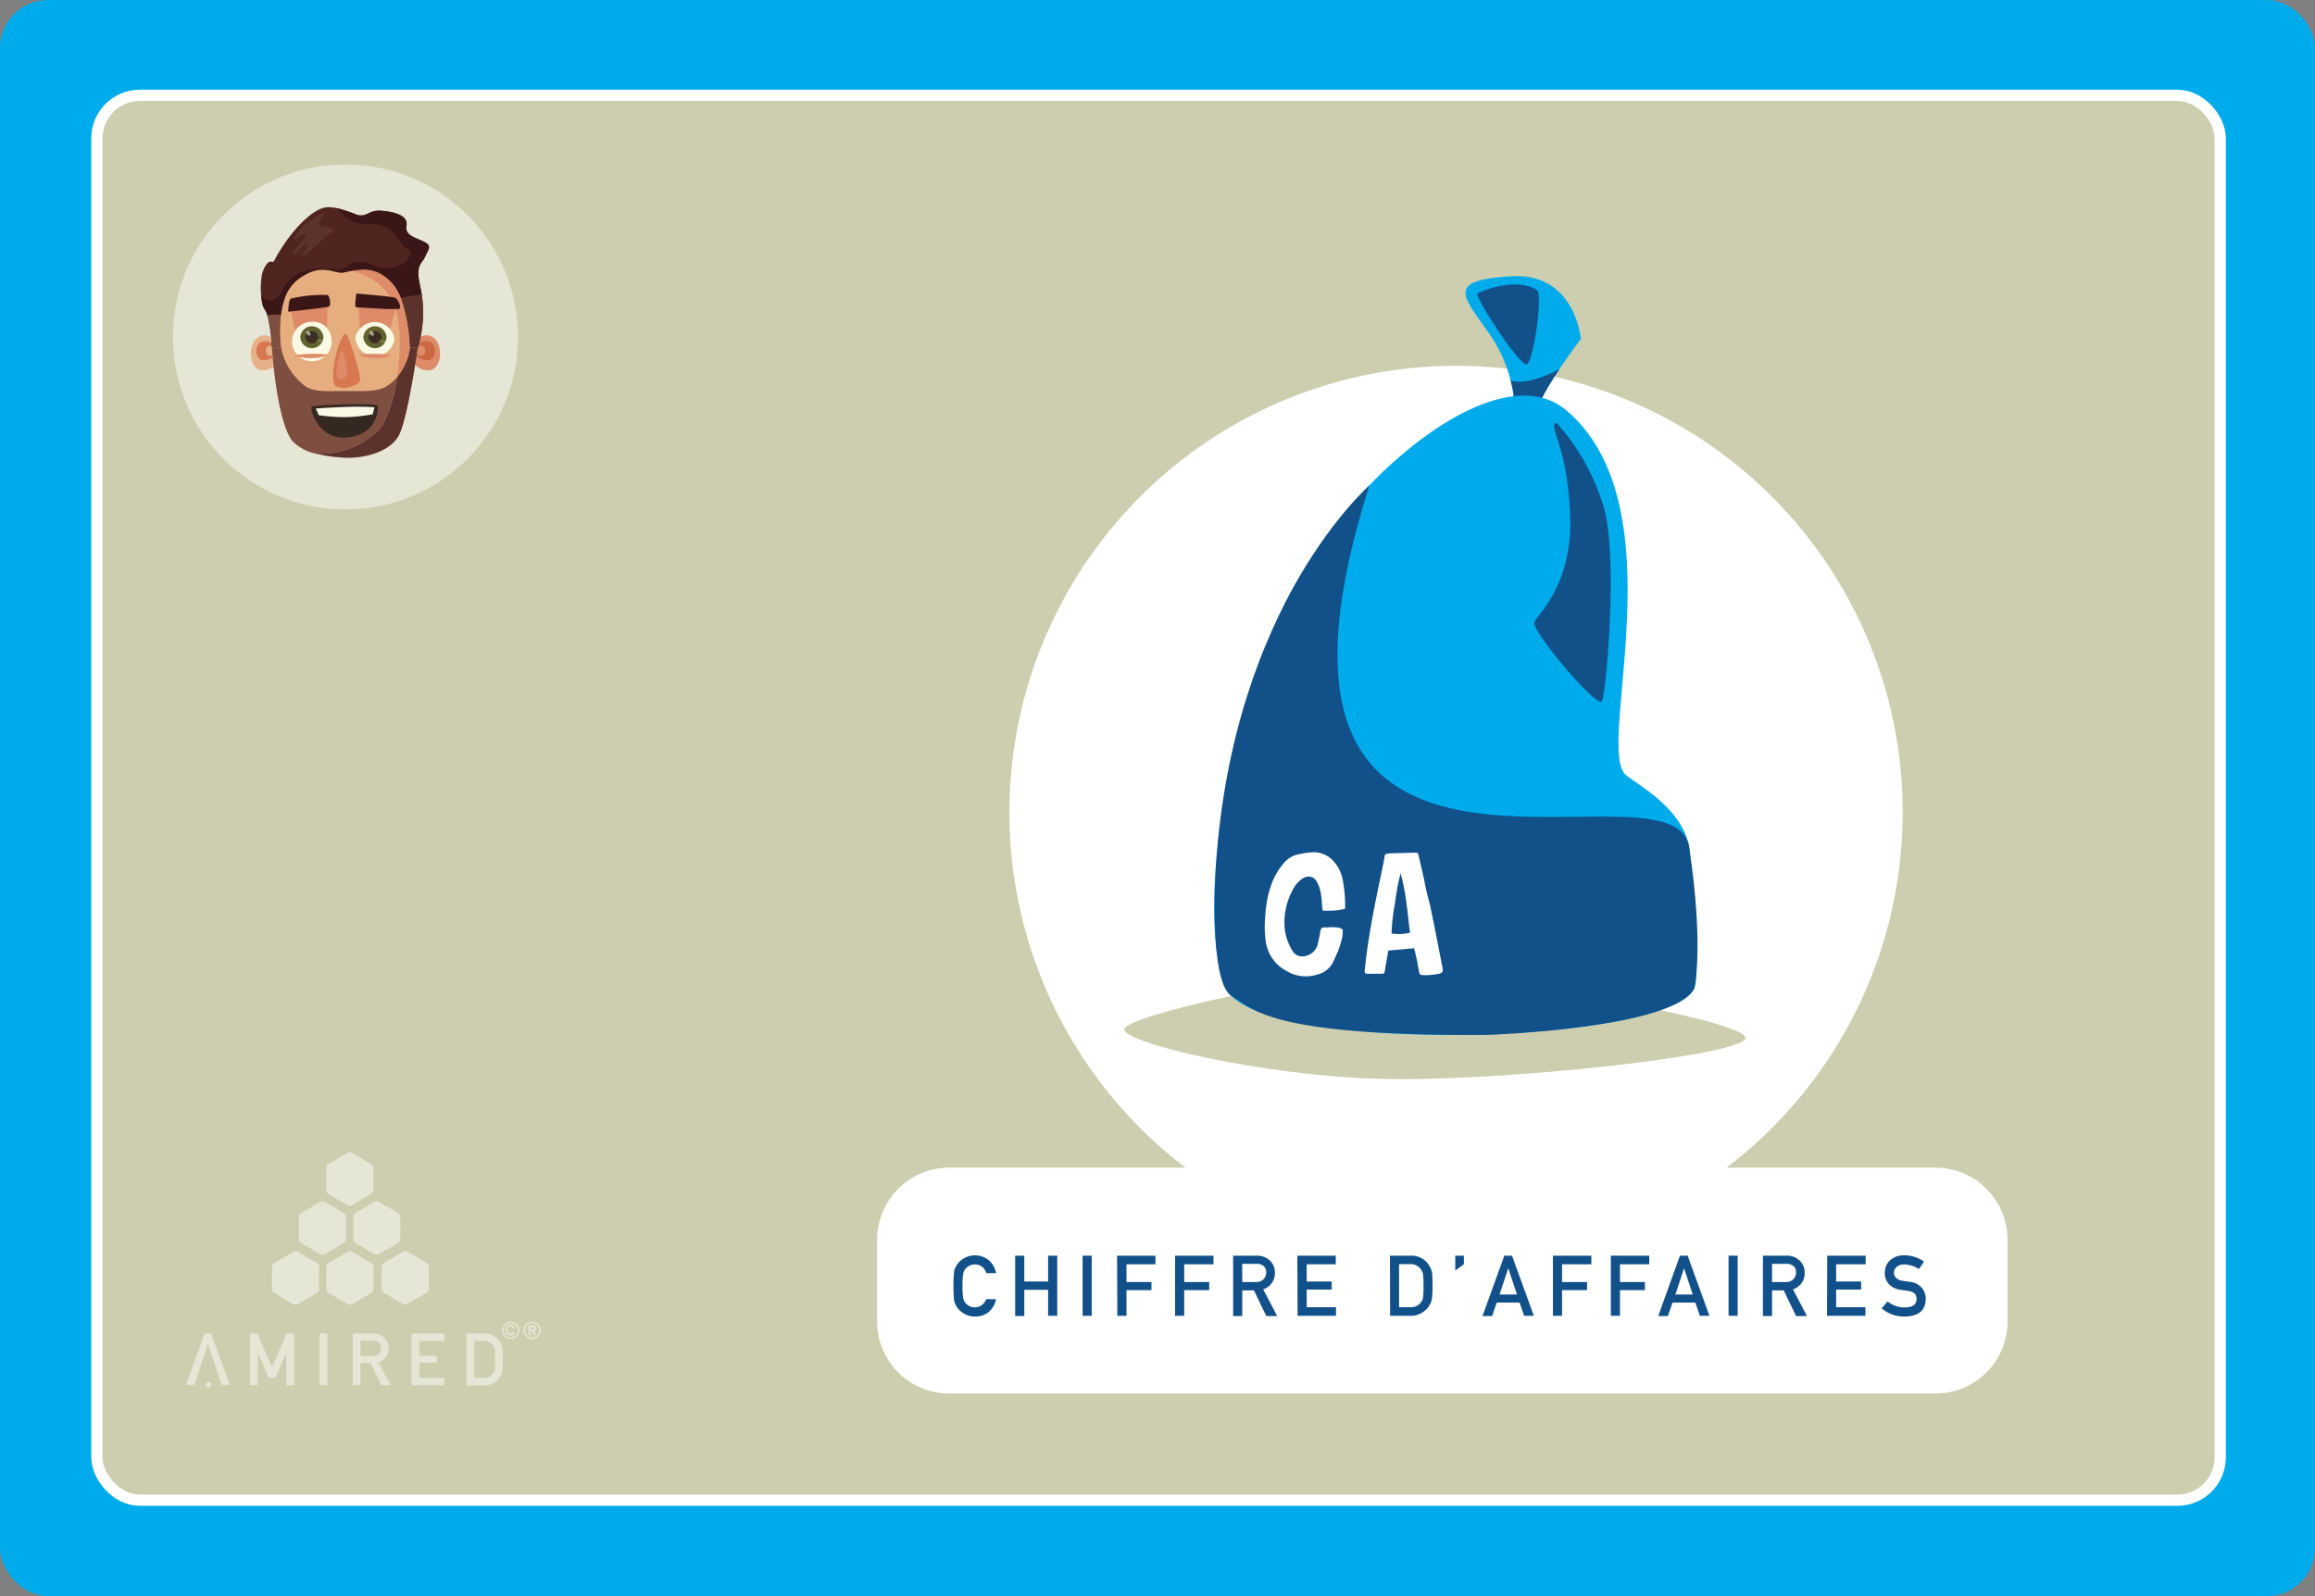 <svg xmlns="http://www.w3.org/2000/svg" viewBox="0 0 411.02 283.46"><rect x="0" y="0" width="411.02" height="283.46" fill="#808080" stroke="none"/><defs><style>.cls-1{fill:#00abeb;}.cls-2,.cls-20{fill:#cdcdaf;}.cls-2{stroke:#fff;stroke-miterlimit:10;stroke-width:2px;}.cls-19,.cls-3{fill:#fff;}.cls-22,.cls-3{opacity:0.5;}.cls-4{fill:#e7b18a;}.cls-5{fill:#dd8b69;}.cls-6{fill:#c96843;}.cls-7{fill:#d87851;}.cls-8{fill:#e6ae7f;}.cls-9{fill:#502520;}.cls-10,.cls-13,.cls-14{fill:#fafae4;}.cls-11{fill:#63632f;}.cls-12{fill:#3c2e25;}.cls-13{opacity:0.55;}.cls-14{opacity:0.17;}.cls-15{fill:#3b1616;}.cls-16{fill:#5c332c;}.cls-17{fill:#7e4e40;}.cls-18{fill:#342820;}.cls-21{fill:#115089;}</style></defs><g id="Calque_2" data-name="Calque 2"><g id="Calque_1-2" data-name="Calque 1"><rect class="cls-1" width="411.02" height="283.46" rx="8.5"/><rect class="cls-2" x="17.2" y="16.93" width="377" height="249.5" rx="7.64"/><circle class="cls-3" cx="61.34" cy="59.84" r="30.63"/><path class="cls-4" d="M49.25,60.82s-1.61-2.09-3.45-.92-1.62,5.43.44,5.82S49.77,64,49.77,64Z"/><path class="cls-5" d="M73.42,60.82s1.62-2.09,3.46-.92,1.62,5.43-.44,5.82S72.91,64,72.91,64Z"/><path class="cls-6" d="M74.15,61.26a2,2,0,0,1,2.26-.51c1.2.65,1.06,3-.29,3.22A2.72,2.72,0,0,1,73.81,63Z"/><path class="cls-5" d="M73.9,61.75a1,1,0,0,1,1.18-.27c.62.34.55,1.57-.15,1.68a1.43,1.43,0,0,1-1.2-.49Z"/><path class="cls-7" d="M48.55,61.26a2,2,0,0,0-2.26-.51c-1.2.65-1,3,.29,3.22A2.72,2.72,0,0,0,48.89,63Z"/><path class="cls-4" d="M48.8,61.75a1,1,0,0,0-1.18-.27c-.62.34-.55,1.57.15,1.68a1.43,1.43,0,0,0,1.2-.49Z"/><path class="cls-8" d="M74.9,54.53a60.64,60.64,0,0,1-.7,7.15c-1,6.56-2.28,13.76-3.47,15.79-1.66,2.82-6,3.9-9.29,3.82a24.65,24.65,0,0,1-5.29-.74A8,8,0,0,1,51.9,78.3c-1.87-2.41-3.11-9.51-3.62-16.61l-.05-.93c-.42-7.39,2.66-16.2,12.8-16.7a13.47,13.47,0,0,1,1.55,0C68.11,44.44,75.05,48,74.9,54.53Z"/><path class="cls-5" d="M74.9,54.53a60.64,60.64,0,0,1-.7,7.15H72.82A10.38,10.38,0,0,1,70.5,67c.7-4.57.69-9.58-.4-12.58-2.07-5.62-8.55-6.52-8.55-6.52l1-3.8C68.11,44.44,75.05,48,74.9,54.53Z"/><path class="cls-9" d="M75.47,45.6c-.53,1.2-1.48,1.25-1.1,4.06.07.5.18,1.09.34,1.78.06.27.11.54.16.81a21.4,21.4,0,0,1-.67,9.43H72.82a30.63,30.63,0,0,0-1.61-8.77,8.41,8.41,0,0,0-1.53-2.61c-2.92-3.15-5.64-2.59-8.61-1.93-1.78.39-3.86-2-8.19,1.26a7.27,7.27,0,0,0-2.42,3.6,14.9,14.9,0,0,0-.59,2.61,23.06,23.06,0,0,0,0,5.84h-1.6a29,29,0,0,0-.82-5.74,3.3,3.3,0,0,0-.42-.92,3.3,3.3,0,0,1-.48-1.18,9,9,0,0,1-.19-1.35,14.78,14.78,0,0,1,.17-3.86c.25-.91.93-2.32,1.64-2.16s.12,0,2.45-3.36S56,36.85,58.17,36.8a7.44,7.44,0,0,1,1.77.19,31.3,31.3,0,0,1,3.55,1.19c1.82.41,1.94-1,4.43-.74s4.57.93,4.24,2.67,1.69,2.08,3.14,2.83S76.09,44.19,75.47,45.6Z"/><polygon class="cls-5" points="52.4 58.78 51.67 55.2 55.38 53.97 58.2 52.98 58.05 58.47 52.4 58.78"/><polygon class="cls-5" points="63.92 58.78 63.58 53.57 66.9 53.97 70.23 54.96 69.08 58.96 63.92 58.78"/><path class="cls-10" d="M58.85,60.14a3.51,3.51,0,1,1-3.47-3A3.28,3.28,0,0,1,58.85,60.14Z"/><path class="cls-10" d="M70.05,60.13a3.5,3.5,0,0,1-6.95,0,1.09,1.09,0,0,1,0-.18A3.53,3.53,0,0,1,70,60,1.09,1.09,0,0,1,70.05,60.13Z"/><path class="cls-11" d="M68.63,59.92a2.06,2.06,0,0,1-4.11,0,.49.49,0,0,1,0-.12,2.06,2.06,0,0,1,4.1,0Z"/><path class="cls-11" d="M57.43,59.92a2.06,2.06,0,0,1-4.11,0,.49.49,0,0,1,0-.12,2.06,2.06,0,0,1,4.1,0Z"/><path class="cls-12" d="M56.54,59.92a1.17,1.17,0,0,1-2.33,0,.17.17,0,0,1,0-.07,1.16,1.16,0,0,1,2.31,0A.17.17,0,0,1,56.54,59.92Z"/><path class="cls-12" d="M67.74,59.92a1.17,1.17,0,0,1-2.33,0,.17.17,0,0,1,0-.07,1.16,1.16,0,0,1,2.31,0A.17.17,0,0,1,67.74,59.92Z"/><path class="cls-5" d="M52.32,63.13a7.54,7.54,0,0,0,3.06.45A6.85,6.85,0,0,0,58.32,63a17.76,17.76,0,0,0-2.94-.15A14.27,14.27,0,0,0,52.32,63.13Z"/><path class="cls-5" d="M69.58,63.13a7.54,7.54,0,0,1-3.06.45A6.85,6.85,0,0,1,63.58,63a17.76,17.76,0,0,1,2.94-.15A14.27,14.27,0,0,1,69.58,63.13Z"/><path class="cls-13" d="M55,59c.17.21.19.47.06.57s-.38,0-.55-.19-.19-.47,0-.57S54.84,58.83,55,59Z"/><path class="cls-14" d="M56.08,60.35s1.62-.16,1.7,0-.35.41-.65.44S55.7,60.39,56.08,60.35Z"/><path class="cls-13" d="M66.24,59c.18.22.2.49.06.6s-.39,0-.57-.2-.19-.49,0-.6S66.07,58.81,66.24,59Z"/><path class="cls-14" d="M67.2,60.39s1.62,0,1.68.18-.39.38-.69.38S66.82,60.38,67.2,60.39Z"/><path class="cls-15" d="M51.18,55.37s6.64-.75,7.16-.89.23-1.82-.16-2.09a24.56,24.56,0,0,0-6.55.64C51.18,53.37,51.18,55.37,51.18,55.37Z"/><path class="cls-16" d="M74.2,61.68c-1,6.56-2.28,13.76-3.47,15.79-1.66,2.82-6,3.9-9.29,3.82a26.53,26.53,0,0,1-3.87-.42l-.5-.1-.35-.08-.57-.14a14.55,14.55,0,0,0,11.12-4.23C68.72,74.65,69.88,71,70.5,67a10.38,10.38,0,0,0,2.32-5.3Z"/><path class="cls-17" d="M70.5,67c-.62,4-1.78,7.67-3.23,9.34a14.55,14.55,0,0,1-11.12,4.23A8,8,0,0,1,51.9,78.3c-1.87-2.41-3.11-9.51-3.62-16.61h1.61a11.34,11.34,0,0,0,4.32,6.91c1.7,1.13,4.37.82,7.34.85,2.76,0,5.46.17,7.08-.85A8.24,8.24,0,0,0,70.5,67Z"/><path class="cls-15" d="M63.28,52.13s-.42,2.43-.06,2.44,7.5.55,7.76.22-.31-1.71-.86-1.93S63.28,52.13,63.28,52.13Z"/><path class="cls-18" d="M55.32,72.23c-.38.42,1.29,6.12,6.56,5.44S67.27,72.41,67,72,55.69,71.81,55.32,72.23Z"/><path class="cls-10" d="M56.06,72.55l.55,1.19a32.4,32.4,0,0,0,4.57.34,29.07,29.07,0,0,0,5-.51l.3-1.23S63.86,72,56.06,72.55Z"/><path class="cls-7" d="M61.39,59.24c.41,0,2.89,7.68,2.54,8.42s-2.42,1.63-4.16,1S60.24,59.24,61.39,59.24Z"/><path class="cls-5" d="M60.67,62.15c.45,0,1.38,4.39.66,4.9s-1.65.52-1.6-.69S60.31,62.18,60.67,62.15Z"/><path class="cls-16" d="M74.2,61.68H72.82s-.22-8.22-3.14-11.38c0,0,3,1.05,4.69-.64.07.5.18,1.08.34,1.78A21,21,0,0,1,74.2,61.68Z"/><path class="cls-17" d="M49.89,61.68h-1.6s-.24-5.3-1.24-6.66a3.3,3.3,0,0,1-.48-1.18h0a8.64,8.64,0,0,0,3.88-.61A20.89,20.89,0,0,0,49.89,61.68Z"/><path class="cls-15" d="M75.47,45.6c-.53,1.2-1.48,1.25-1.1,4.06.07.5.18,1.09.34,1.78.06.27.11.54.16.81l-3.66.66a8.41,8.41,0,0,0-1.53-2.61c-2.92-3.15-5.64-2.59-8.61-1.93-1.78.39-3.86-2-8.19,1.26a7.27,7.27,0,0,0-2.42,3.6,14.9,14.9,0,0,0-.59,2.61l-2.4.1a3.3,3.3,0,0,0-.42-.92,3.3,3.3,0,0,1-.48-1.18,9,9,0,0,1-.19-1.35c1,1,2.4,1.65,3.68-.93,2.16-4.38,7.38-4.13,9.54-3.67s2.21-2.67,6.8-.79,7.66-2.13,6-2.83S70,39.51,65.8,39.8A6.14,6.14,0,0,1,59.94,37a31.3,31.3,0,0,1,3.55,1.19c1.82.41,1.94-1,4.43-.74s4.57.93,4.24,2.67,1.69,2.08,3.14,2.83S76.09,44.19,75.47,45.6Z"/><path class="cls-16" d="M52,42.55c1.41-3,6-5.16,5.53-4.58s-1.44,2.18-.52,2.2,3.31.37,1.57,1.39-4.93,4.67-4.84,3.84,1.44-2.25.9-2.34-2.34,2.66-2.67,2.2,2.58-3.23,2.35-3.55S51.76,43,52,42.55Z"/><path class="cls-19" d="M343.68,207.37H306.54a79.3,79.3,0,1,0-96.05,0h-42a12.79,12.79,0,0,0-12.76,12.76v14.6a12.79,12.79,0,0,0,12.76,12.75H343.68a12.79,12.79,0,0,0,12.75-12.75v-14.6A12.79,12.79,0,0,0,343.68,207.37Z"/><path class="cls-20" d="M249.42,173.08c16.68.34,60.56,8.13,60.49,11.24s-42.77,7.74-64.1,7.3-46.7-6.47-46.19-8.87S233,172.75,249.42,173.08Z"/><path class="cls-1" d="M264.36,59.18a25.4,25.4,0,0,1,3.84,8.34h0a21.41,21.41,0,0,1,.73,5.29s4.45,2,4.29-.27c-.08-1.13,1.78-4.21,3.66-7h0c1.89-2.82,3.79-5.33,3.79-5.33s-.95-11.86-12.4-11.14S259.55,52.36,264.36,59.18Z"/><path class="cls-21" d="M268.94,72.81s4.45,2,4.29-.27c-.08-1.13,1.78-4.21,3.66-7h0s-5.73,3.18-8.69,2A21.41,21.41,0,0,1,268.94,72.81Z"/><path class="cls-21" d="M272.87,51.5c1.13.71-.6,12.71-1.79,13.21s-9.32-12.09-8.77-12.55S269.16,49.16,272.87,51.5Z"/><path class="cls-1" d="M217.6,175.38c5.11,12.07,78.28,10.29,83.21.16.94-1.93,0-13-.78-24.11-.54-7.45-9.18-12-11.37-13.8-5.51-4.66,9.58-47.72-10.58-64.77-8.19-6.92-22.86.82-35,13.37a86,86,0,0,0-14.75,20.55C217.28,128.92,212.5,163.31,217.6,175.38Z"/><path class="cls-21" d="M276.34,75.07c-1.57.66,1.9,3.72,2.43,16.22s-5.71,17.74-6.34,19.2,11.27,15.57,12,14,2.88-25.42.32-34.38A39.19,39.19,0,0,0,276.34,75.07Z"/><path class="cls-21" d="M243.12,86.23S219,107.14,215.89,153.59c0,0-1.4,20.74,2.75,23.28s7,7.14,45.63,6.92c0,0,33-1.17,36.54-8.25,0,0,1.78-7.22-.91-25.11S215.62,172.82,243.12,86.23Z"/><path class="cls-19" d="M235.87,161.73c-.22,0-.57,0-1,0a11.25,11.25,0,0,1-.17-1.24,13.31,13.31,0,0,0-.41-2.8,5.14,5.14,0,0,0-.58-1.21,1.51,1.51,0,0,0-1.34-.8,1.79,1.79,0,0,0-1,.28,4.73,4.73,0,0,0-1.62,1.67,12.2,12.2,0,0,0-1.7,6,9.31,9.31,0,0,0,1.42,5.22,1.94,1.94,0,0,0,1.73,1,2.91,2.91,0,0,0,1.87-.72,2.7,2.7,0,0,0,.85-1.31,25.64,25.64,0,0,0,.52-2.53,1.67,1.67,0,0,1,.18-.43.46.46,0,0,1,.32-.15c.69,0,1.23-.05,1.62-.05a6.29,6.29,0,0,1,1.2.11,1.23,1.23,0,0,1,.51.22.46.46,0,0,1,.13.38,6.26,6.26,0,0,1-.2,1.54,18.89,18.89,0,0,1-.57,1.84c-.28.66-.62,1.4-1,2.22a4.15,4.15,0,0,1-2.71,2.09,6.65,6.65,0,0,1-5.61-.69,6.94,6.94,0,0,1-3.59-5.27,20.32,20.32,0,0,1-.17-2.58,30.1,30.1,0,0,1,.33-4.09,18.32,18.32,0,0,1,1-3.76,12.27,12.27,0,0,1,2.39-3.76,4.69,4.69,0,0,1,2.53-1.24,13.89,13.89,0,0,1,2.5-.33,4.83,4.83,0,0,1,3.79,2,6.8,6.8,0,0,1,1.34,3.11,23.25,23.25,0,0,1,.39,4.44v.5A10.51,10.51,0,0,1,235.87,161.73Z"/><path class="cls-19" d="M246.5,168.81l-.55,3.05c0,.3-.08.52-.11.69a.42.42,0,0,1-.14.3.56.56,0,0,1-.36.08h-2.5a.66.66,0,0,1-.45-.11c-.08-.07-.11-.22-.09-.44l.27-2.49q.56-4.29,1.59-9.51.33-1.69,1.05-5.1l.41-1.95.22-1.32a.42.42,0,0,1,.41-.38l.6-.09,4.34-.11h.22c.17,0,.27,0,.32.09a1.75,1.75,0,0,1,.15.49l.33,1.43c.11.42.25,1.05.44,1.89.11.46.23,1,.35,1.7.22,1.07.41,1.85.55,2.37.26.89.55,2.21.88,3.95l.14.63,1.54,7.88c0,.22.05.36.05.41a.56.56,0,0,1-.18.44,1.16,1.16,0,0,1-.59.25c-.44.07-.77.12-1,.14l-.68.08-.41,0a5.28,5.28,0,0,1-.61,0,.89.89,0,0,1-.52-.12.72.72,0,0,1-.22-.48l-.22-1.13a6,6,0,0,0-.11-.71l-.33-1.46-.22-.88Zm3.7-4.22c-.22-2.11-.43-3.87-.64-5.28a37.3,37.3,0,0,0-.89-4.22,39.76,39.76,0,0,0-1,5.4,32,32,0,0,0-.6,5.3,9.43,9.43,0,0,0,1.29.09,7.2,7.2,0,0,0,2-.25Z"/><path class="cls-21" d="M176.85,230.73a4,4,0,0,1-1.34,2.29,3.79,3.79,0,0,1-2.41.79,3.75,3.75,0,0,1-2.1-.62,3.58,3.58,0,0,1-1.25-1.3c-.08-.16-.15-.31-.21-.46a2.9,2.9,0,0,1-.15-.57,28.12,28.12,0,0,1,0-5,3,3,0,0,1,.36-1,3.69,3.69,0,0,1,1.25-1.31,3.92,3.92,0,0,1,4.62.31,4,4,0,0,1,1.23,2.25h-1.71a2.46,2.46,0,0,0-.72-1.1,2.1,2.1,0,0,0-1.32-.45,2.25,2.25,0,0,0-1,.23,2.08,2.08,0,0,0-.68.55,1.68,1.68,0,0,0-.41.89,12.36,12.36,0,0,0-.12,2.14,12.15,12.15,0,0,0,.12,2.13,1.71,1.71,0,0,0,.41.9,1.94,1.94,0,0,0,.68.54,1.9,1.9,0,0,0,1,.24,2.18,2.18,0,0,0,2-1.46Z"/><path class="cls-21" d="M186.09,229.06h-4.23v4.66h-1.62V223h1.62v4.58h4.23V223h1.62v10.68h-1.62Z"/><path class="cls-21" d="M192.21,223h1.62v10.68h-1.62Z"/><path class="cls-21" d="M198.33,223h6.82v1.53H200v3.15h4.44v1.44H200v4.56h-1.62Z"/><path class="cls-21" d="M208.63,223h6.82v1.53h-5.2v3.15h4.44v1.44h-4.44v4.56h-1.62Z"/><path class="cls-21" d="M218.94,223h4.17a3.26,3.26,0,0,1,2.17.71,2.83,2.83,0,0,1,1.07,2.27,3,3,0,0,1-2.07,3l2.48,4.74h-1.93l-2.2-4.56h-2.07v4.56h-1.62Zm1.62,4.68H223a1.77,1.77,0,0,0,1.36-.52,1.65,1.65,0,0,0,.45-1.18,1.39,1.39,0,0,0-.54-1.2,1.85,1.85,0,0,0-1.19-.33h-2.53Z"/><path class="cls-21" d="M230.34,223h6.82v1.53H232v3.05h4.44v1.44H232v3.13h5.2v1.53h-6.82Z"/><path class="cls-21" d="M246.78,223h3.73a3.61,3.61,0,0,1,3.26,1.8,3.38,3.38,0,0,1,.49,1.26c.05.44.08,1.2.08,2.28a14.39,14.39,0,0,1-.13,2.4,3.27,3.27,0,0,1-.17.62c-.09.18-.19.36-.3.55a3.72,3.72,0,0,1-1.31,1.24,3.63,3.63,0,0,1-2,.53h-3.62Zm1.62,9.15h1.93a2.2,2.2,0,0,0,2-.93,1.79,1.79,0,0,0,.34-.87,16.83,16.83,0,0,0,.07-1.95,18.52,18.52,0,0,0-.07-2,1.87,1.87,0,0,0-.42-1,2.13,2.13,0,0,0-1.9-.9H248.4Z"/><path class="cls-21" d="M258.38,223h1.53v1.53l-1.53,1.11Z"/><path class="cls-21" d="M269.79,231.33h-4.05l-.82,2.39h-1.71L267.09,223h1.36l3.88,10.68h-1.71Zm-.46-1.43-1.54-4.67h0l-1.55,4.67Z"/><path class="cls-21" d="M275.72,223h6.82v1.53h-5.2v3.15h4.44v1.44h-4.44v4.56h-1.62Z"/><path class="cls-21" d="M286,223h6.82v1.53h-5.2v3.15h4.43v1.44h-4.43v4.56H286Z"/><path class="cls-21" d="M301,231.33h-4.05l-.82,2.39h-1.72L298.27,223h1.36l3.88,10.68H301.8Zm-.46-1.43L299,225.23h0l-1.54,4.67Z"/><path class="cls-21" d="M306.9,223h1.62v10.68H306.9Z"/><path class="cls-21" d="M313,223h4.17a3.26,3.26,0,0,1,2.17.71,2.83,2.83,0,0,1,1.07,2.27,3,3,0,0,1-2.07,3l2.48,4.74h-1.93l-2.2-4.56h-2.07v4.56H313Zm1.62,4.68h2.45a1.77,1.77,0,0,0,1.36-.52,1.65,1.65,0,0,0,.45-1.18,1.39,1.39,0,0,0-.54-1.2,1.85,1.85,0,0,0-1.19-.33h-2.53Z"/><path class="cls-21" d="M324.42,223h6.82v1.53H326v3.05h4.44v1.44H326v3.13h5.2v1.53h-6.82Z"/><path class="cls-21" d="M338.18,232.19c1.38,0,2.09-.51,2.1-1.49,0-.79-.45-1.27-1.39-1.43l-1.41-.2a3.48,3.48,0,0,1-2.1-1,2.83,2.83,0,0,1-.73-2,2.92,2.92,0,0,1,.93-2.26,3.61,3.61,0,0,1,2.55-.87,6,6,0,0,1,3.47,1.11l-.9,1.33a5,5,0,0,0-2.65-.82,2,2,0,0,0-1.24.38,1.37,1.37,0,0,0-.54,1.15,1.18,1.18,0,0,0,.36.84,2.1,2.1,0,0,0,1.15.53l1.2.17a3.31,3.31,0,0,1,2.22,1.07,3.05,3.05,0,0,1,.71,2q-.07,3.06-3.75,3.11a6.05,6.05,0,0,1-4.08-1.47l1.06-1.21A4.69,4.69,0,0,0,338.18,232.19Z"/><g class="cls-22"><path class="cls-19" d="M48.67,224.32a.83.83,0,0,0-.38.65v4a.84.84,0,0,0,.37.65l3.44,2a.83.83,0,0,0,.75,0l3.43-2a.84.84,0,0,0,.38-.66v-4a.84.84,0,0,0-.37-.65l-3.44-2a.83.83,0,0,0-.75,0Z"/><path class="cls-19" d="M58.31,224.3a.86.86,0,0,0-.37.66v4a.83.83,0,0,0,.38.65l3.44,2a.83.83,0,0,0,.75,0l3.43-2a.83.83,0,0,0,.38-.65v-4a.84.84,0,0,0-.38-.66l-3.43-2a.85.85,0,0,0-.76,0Z"/><path class="cls-19" d="M68.14,224.29a.83.83,0,0,0-.38.65v4a.83.83,0,0,0,.38.65l3.43,2a.83.83,0,0,0,.75,0l3.43-2a.84.84,0,0,0,.38-.66v-4a.84.84,0,0,0-.37-.65l-3.44-2a.83.83,0,0,0-.75,0Z"/><path class="cls-19" d="M53.44,215.44a.84.84,0,0,0-.37.65v4a.84.84,0,0,0,.38.66l3.44,2a.83.83,0,0,0,.75,0l3.43-2a.84.84,0,0,0,.38-.66v-4a.83.83,0,0,0-.38-.65l-3.43-2a.85.85,0,0,0-.76,0Z"/><path class="cls-19" d="M63.09,215.42a.84.84,0,0,0-.38.66v4a.83.83,0,0,0,.38.65l3.43,2a.85.85,0,0,0,.76,0l3.43-2a.84.84,0,0,0,.37-.65v-4a.83.83,0,0,0-.38-.65l-3.44-2a.83.83,0,0,0-.75,0Z"/><path class="cls-19" d="M58.29,206.74a.83.83,0,0,0-.38.65v4a.84.84,0,0,0,.37.65l3.44,2a.86.86,0,0,0,.75,0l3.43-2a.84.84,0,0,0,.38-.66v-4a.84.84,0,0,0-.37-.65l-3.44-2a.83.83,0,0,0-.75,0Z"/><path class="cls-19" d="M44.37,236.82h1.31l2.63,6,2.58-6h1.32V246H50.82v-5.72h0l-1.92,4.4H47.71l-1.92-4.4h0V246H44.37Z"/><path class="cls-19" d="M56.72,236.82h1.39V246H56.72Z"/><path class="cls-19" d="M62.62,236.82H66.2a2.82,2.82,0,0,1,1.87.6,2.45,2.45,0,0,1,.92,2,2.56,2.56,0,0,1-1.78,2.55L69.34,246H67.68l-1.89-3.92H64V246H62.62Zm1.39,4h2.11a1.53,1.53,0,0,0,1.17-.45,1.44,1.44,0,0,0,.38-1,1.23,1.23,0,0,0-.46-1,1.57,1.57,0,0,0-1-.28H64Z"/><path class="cls-19" d="M73.06,236.82h5.86v1.32H74.46v2.61h3.09V242H74.46v2.69h4.46V246H73.06Z"/><path class="cls-19" d="M82.81,236.82H86a3.08,3.08,0,0,1,2.8,1.55,2.77,2.77,0,0,1,.42,1.08,17.63,17.63,0,0,1,.07,2,13.29,13.29,0,0,1-.11,2.06,2,2,0,0,1-.15.53,4.49,4.49,0,0,1-.26.47,3.23,3.23,0,0,1-1.12,1.08,3.17,3.17,0,0,1-1.74.45H82.81Zm1.39,7.86h1.67a1.88,1.88,0,0,0,1.7-.8,1.5,1.5,0,0,0,.29-.75,14.9,14.9,0,0,0,.06-1.67,16.7,16.7,0,0,0-.06-1.71,1.54,1.54,0,0,0-.36-.84,1.83,1.83,0,0,0-1.63-.77H84.2Z"/><circle class="cls-19" cx="37.02" cy="245.94" r="0.5"/><polygon class="cls-19" points="33.02 245.94 36.34 236.82 37.49 236.82 40.81 245.94 39.35 245.94 36.93 238.69 34.49 245.94 33.02 245.94"/><path class="cls-19" d="M92.94,236.25a1.5,1.5,0,0,1,.12-.6,1.54,1.54,0,0,1,.82-.82,1.54,1.54,0,0,1,1.19,0,1.54,1.54,0,0,1,.82.82,1.35,1.35,0,0,1,.13.6,1.31,1.31,0,0,1-.13.59,1.54,1.54,0,0,1-.82.82,1.43,1.43,0,0,1-1.19,0,1.54,1.54,0,0,1-.82-.82A1.45,1.45,0,0,1,92.94,236.25Zm.27,0a1.19,1.19,0,0,0,.1.49,1.41,1.41,0,0,0,.27.4,1.18,1.18,0,0,0,.4.27,1.21,1.21,0,0,0,.5.1,1.19,1.19,0,0,0,.49-.1,1.27,1.27,0,0,0,.67-.67,1.19,1.19,0,0,0,.1-.49,1.21,1.21,0,0,0-.1-.5,1.18,1.18,0,0,0-.27-.4,1.41,1.41,0,0,0-.4-.27,1.19,1.19,0,0,0-.49-.1,1.21,1.21,0,0,0-.5.1,1.27,1.27,0,0,0-.67.67A1.21,1.21,0,0,0,93.21,236.25Zm.67-.89h.68a.68.68,0,0,1,.47.13.52.52,0,0,1,.15.4.48.48,0,0,1-.11.34.47.47,0,0,1-.3.14l.45.75h-.34l-.44-.72h-.23v.72h-.33Zm.33.76h.38l.14,0a.24.24,0,0,0,.09-.08.2.2,0,0,0,0-.14.18.18,0,0,0,0-.13.18.18,0,0,0-.09-.08l-.14,0h-.38Z"/><path class="cls-19" d="M89.14,236.25a1.53,1.53,0,0,1,.12-.6,1.72,1.72,0,0,1,.34-.49,1.47,1.47,0,0,1,.48-.33,1.56,1.56,0,0,1,1.2,0,1.54,1.54,0,0,1,.82.82,1.56,1.56,0,0,1,0,1.2,1.58,1.58,0,0,1-.33.48,1.51,1.51,0,0,1-.49.33,1.45,1.45,0,0,1-1.2,0,1.47,1.47,0,0,1-.48-.33,1.82,1.82,0,0,1-.34-.48A1.53,1.53,0,0,1,89.14,236.25Zm.27,0a1.34,1.34,0,0,0,.1.49,1.26,1.26,0,0,0,.28.4,1,1,0,0,0,.4.27,1.16,1.16,0,0,0,.49.1,1.31,1.31,0,0,0,.9-.37,1.41,1.41,0,0,0,.27-.4,1.34,1.34,0,0,0,.1-.49,1.39,1.39,0,0,0-.1-.5,1.56,1.56,0,0,0-.27-.4,1.46,1.46,0,0,0-.41-.27,1.13,1.13,0,0,0-.49-.1,1.16,1.16,0,0,0-.49.1,1.28,1.28,0,0,0-.4.27,1.38,1.38,0,0,0-.28.4A1.39,1.39,0,0,0,89.41,236.25Zm2,.28a.77.77,0,0,1-.27.47.71.71,0,0,1-.5.18.92.92,0,0,1-.38-.07.86.86,0,0,1-.29-.19.75.75,0,0,1-.18-.3,1.18,1.18,0,0,1-.06-.39,1.16,1.16,0,0,1,.06-.38.74.74,0,0,1,.17-.3.82.82,0,0,1,.28-.19,1,1,0,0,1,.39-.07.81.81,0,0,1,.52.16.69.69,0,0,1,.26.47h-.32a.49.49,0,0,0-.15-.24.46.46,0,0,0-.31-.09.57.57,0,0,0-.44.17.73.73,0,0,0-.14.47.69.69,0,0,0,0,.25.53.53,0,0,0,.11.21.67.67,0,0,0,.19.14.66.66,0,0,0,.25,0,.4.4,0,0,0,.45-.35Z"/></g></g></g></svg>